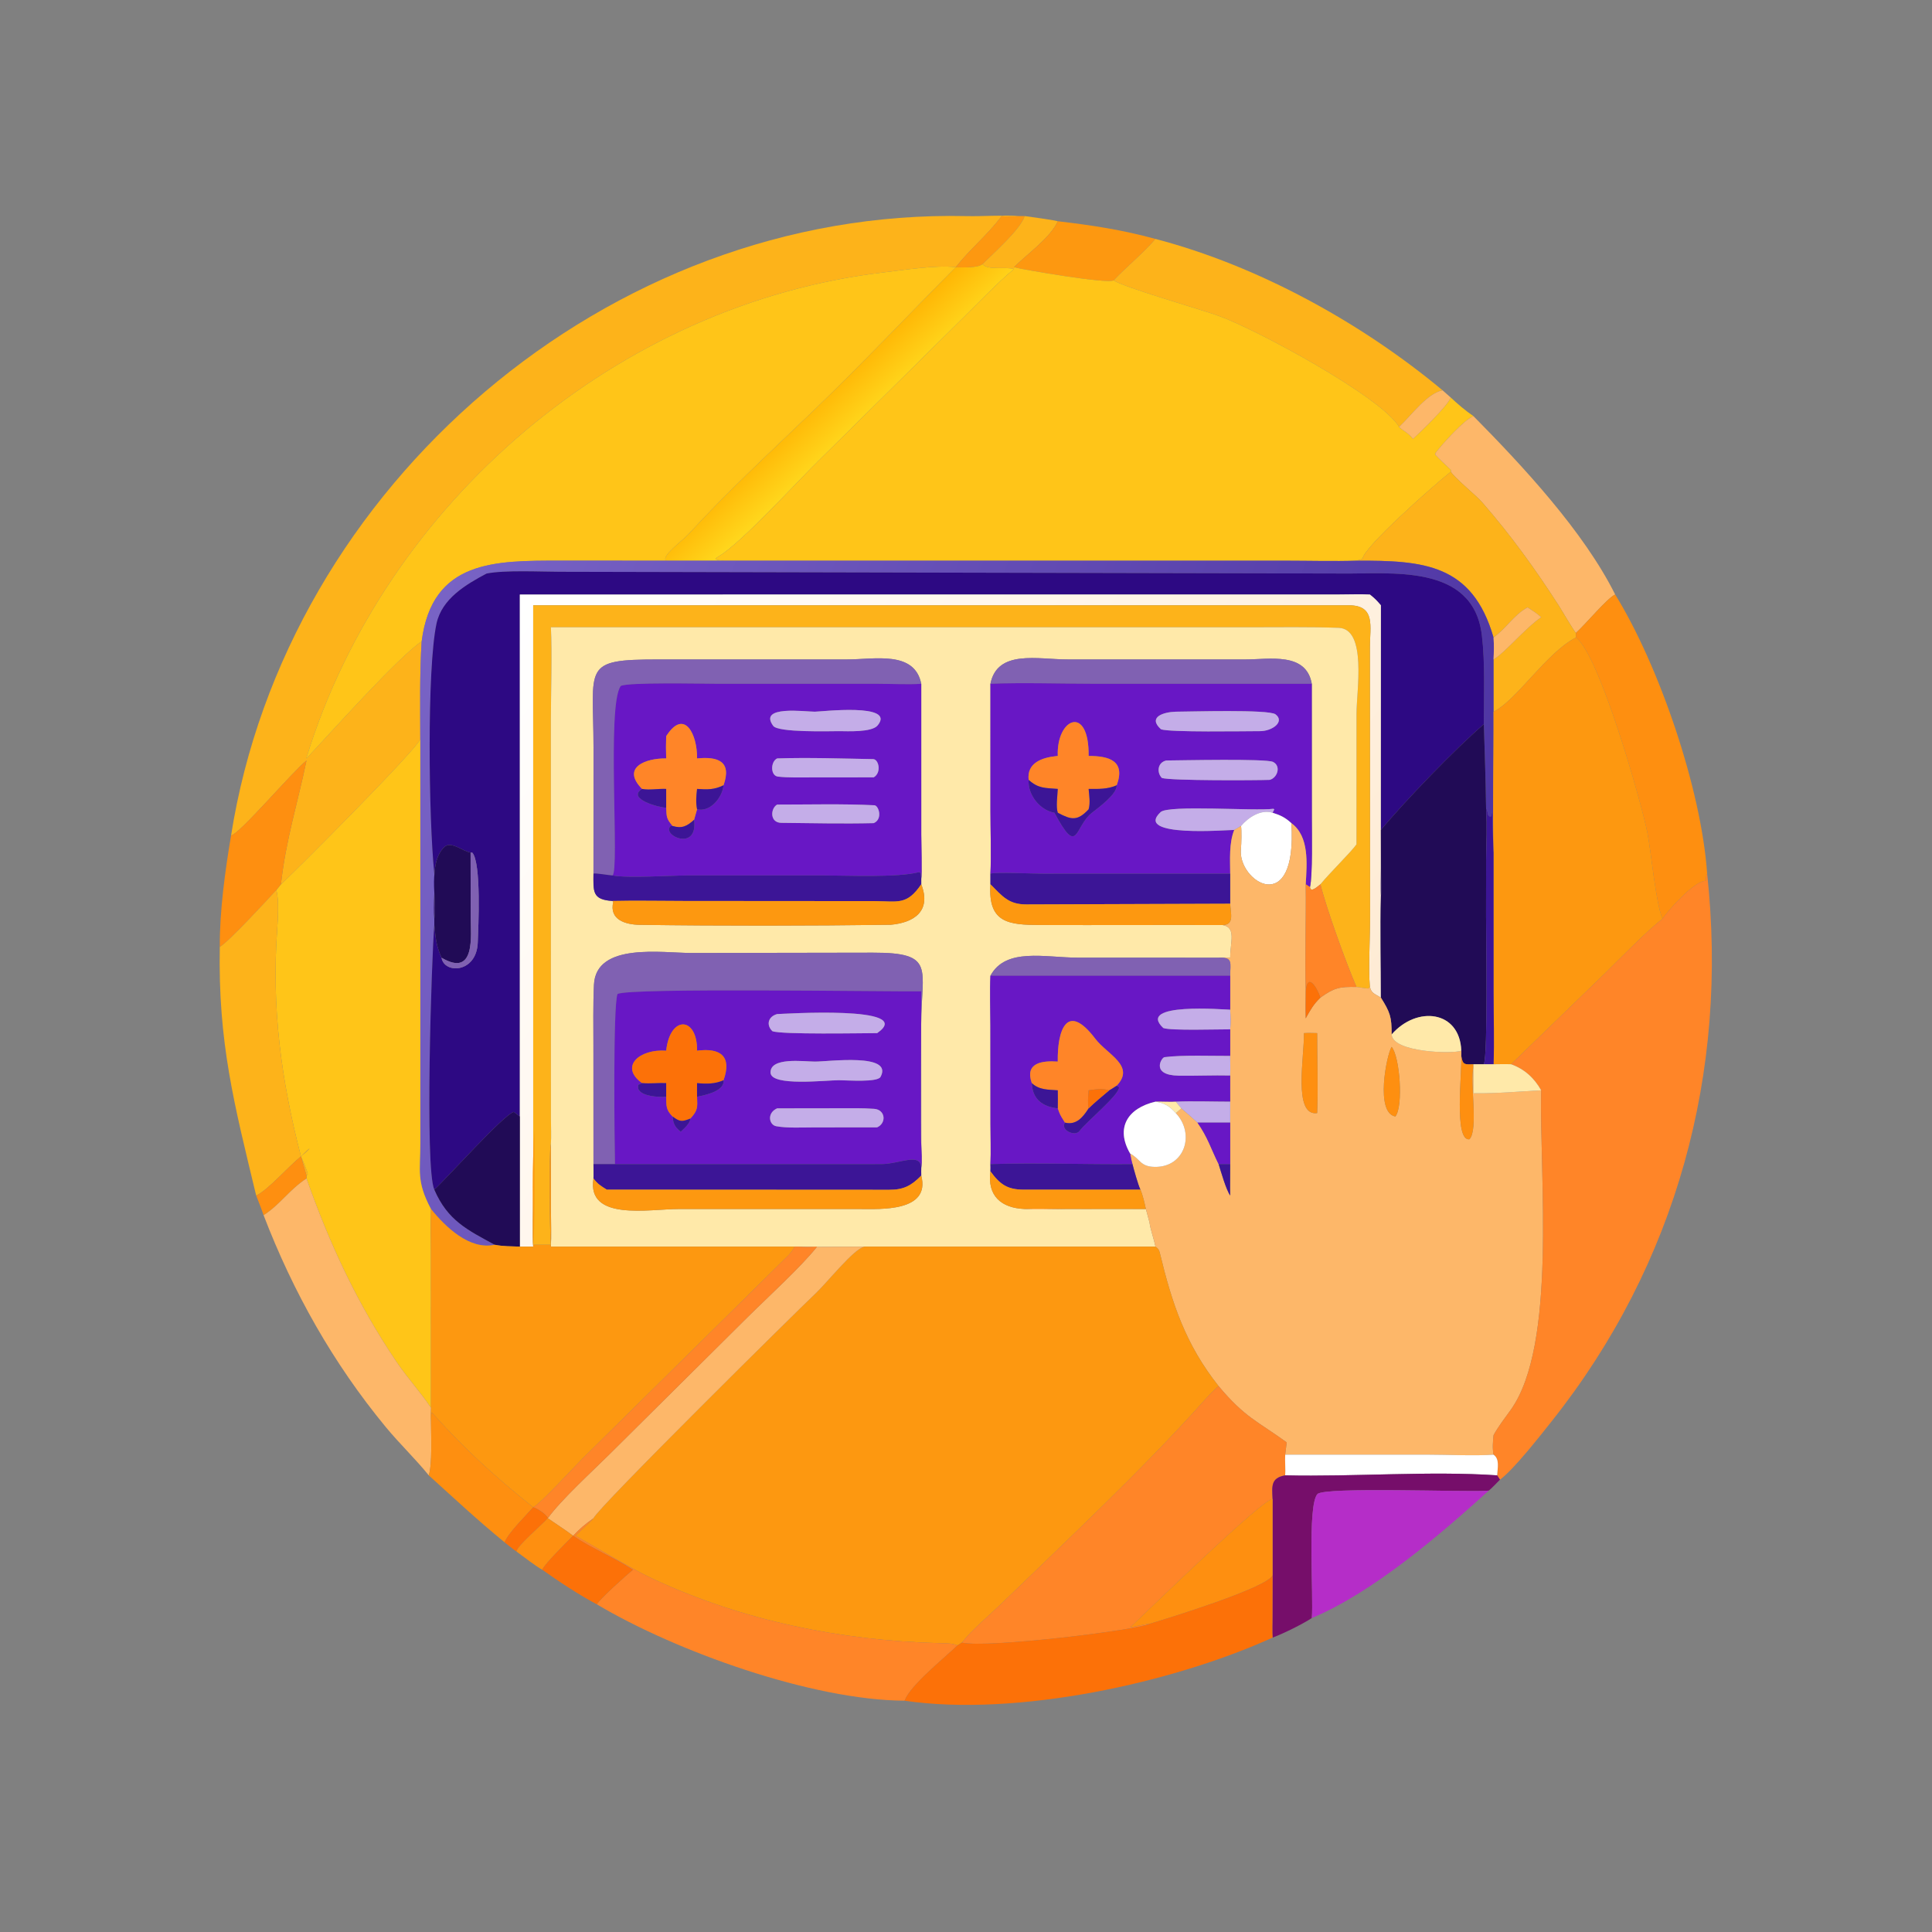 <?xml version="1.0" encoding="utf-8" ?><svg xmlns="http://www.w3.org/2000/svg" xmlns:xlink="http://www.w3.org/1999/xlink" width="1024" height="1024" viewBox="0 0 1024 1024"><rect x="0" y="0" width="1024" height="1024" fill="#808080" stroke="none"/><path fill="#FDB31A" transform="scale(2 2)" d="M270.129 57.261C269.166 57.385 266.373 57.439 265.474 57.261C261.308 62.7 257.152 65.88 253.279 70.811L253.279 70.811C248.191 70.172 239.286 71.583 234.15 72.191C163.723 80.529 102.083 133.164 81.258 200.674C81.248 200.78 81.237 200.885 81.227 200.991C87.385 194.468 105.57 174.088 111.743 169.98C111.198 178.577 111.368 187.237 111.379 195.861C110.91 198.137 77.093 232.107 74.454 234.341C75.779 222.403 78.929 212.707 81.227 201.537C77.42 204.584 63.471 221.058 61.237 221.41C75.846 128.713 161.245 55.154 256.038 57.272C260.629 57.374 265.543 56.952 270.129 57.261Z"/><path fill="#FD9810" transform="scale(2 2)" d="M265.474 57.261C266.373 57.439 269.166 57.385 270.129 57.261L271.576 57.261C270.247 61.008 263.424 66.92 260.398 69.996C259.007 71.046 255.155 70.874 253.279 70.811C257.152 65.88 261.308 62.7 265.474 57.261Z"/><path fill="#FDB31A" transform="scale(2 2)" d="M271.576 57.261C273.407 57.536 278.729 58.213 280.322 58.63C278.471 62.922 271.92 67.556 268.711 70.811L268.711 71.309C266.396 70.593 261.842 71.725 260.398 69.996C263.424 66.92 270.247 61.008 271.576 57.261Z"/><path fill="#FD9810" transform="scale(2 2)" d="M268.711 70.811C271.92 67.556 278.471 62.922 280.322 58.63C289.372 59.692 297.32 60.89 306.203 63.317C303.187 66.901 298.475 70.748 295.162 74.265C293.879 75.391 270.518 71.356 268.711 70.811Z"/><path fill="#FDB31A" transform="scale(2 2)" d="M306.203 63.317C333.363 70.414 360.773 85.513 382.289 103.429C378.134 104.302 374.119 109.979 370.768 113.129C366.119 105.165 332.593 87.072 322.777 83.648C319.539 82.395 296.486 75.747 295.162 74.265C298.475 70.748 303.187 66.901 306.203 63.317Z"/><defs><linearGradient id="gradient_0" gradientUnits="userSpaceOnUse" x1="217.368" y1="104.585" x2="226.155" y2="113.908"><stop offset="0" stop-color="#FFB605"/><stop offset="1" stop-color="#FFD61C"/></linearGradient></defs><path fill="url(#gradient_0)" transform="scale(2 2)" d="M253.279 70.811C255.155 70.874 259.007 71.046 260.398 69.996C261.842 71.725 266.396 70.593 268.711 71.309C264.663 74.584 257.892 81.68 253.976 85.476L216.957 122.067C211.178 127.709 196.505 143.896 190.443 147.454C188.665 148.463 190.511 148.398 191.743 148.586L176.545 148.586C174.995 147.536 180.926 143.239 182.42 141.605C192.98 130.06 204.448 119.543 215.701 108.715C228.17 96.717 240.993 83.181 253.279 70.811L253.279 70.811Z"/><path fill="#FFC518" transform="scale(2 2)" d="M81.227 200.991C81.237 200.885 81.248 200.78 81.258 200.674C102.083 133.164 163.723 80.529 234.15 72.191C239.286 71.583 248.191 70.172 253.279 70.811C240.993 83.181 228.17 96.717 215.701 108.715C204.448 119.543 192.98 130.06 182.42 141.605C180.926 143.239 174.995 147.536 176.545 148.586L148.531 148.577C131.176 148.573 114.525 148.38 111.743 169.98C105.57 174.088 87.385 194.468 81.227 200.991Z"/><path fill="#FFC518" transform="scale(2 2)" d="M268.711 71.309L268.711 70.811C270.518 71.356 293.879 75.391 295.162 74.265C296.486 75.747 319.539 82.395 322.777 83.648C332.593 87.072 366.119 105.165 370.768 113.129C371.487 113.996 373.159 114.586 374.46 116.32C376.786 114.146 383.276 107.96 384.481 105.367C386.446 107.192 388.256 108.753 390.479 110.276C388.098 111.122 382.054 117.825 380.417 120.062L380.366 120.507C381.678 121.915 383.133 123.222 384.527 124.553L384.481 125.015C379.574 128.925 361.252 145.173 361.091 148.098L359.48 148.586C353.673 148.774 346.663 148.59 340.776 148.589L191.743 148.586C190.511 148.398 188.665 148.463 190.443 147.454C196.505 143.896 211.178 127.709 216.957 122.067L253.976 85.476C257.892 81.68 264.663 74.584 268.711 71.309Z"/><path fill="#FDB769" transform="scale(2 2)" d="M370.768 113.129C374.119 109.979 378.134 104.302 382.289 103.429L384.481 105.367C383.276 107.96 376.786 114.146 374.46 116.32C373.159 114.586 371.487 113.996 370.768 113.129Z"/><path fill="#FDB769" transform="scale(2 2)" d="M384.481 125.015L384.527 124.553C383.133 123.222 381.678 121.915 380.366 120.507L380.417 120.062C382.054 117.825 388.098 111.122 390.479 110.276C403.51 123.459 419.728 140.883 428.039 157.557C425.987 158.428 420.267 165.357 417.627 167.733C416.962 167.024 413.91 161.763 413.157 160.592C406.913 150.877 400.432 141.884 392.834 133.167C391.128 131.21 385.651 126.814 384.481 125.015Z"/><path fill="#FDB31A" transform="scale(2 2)" d="M359.48 148.586L361.091 148.098C361.252 145.173 379.574 128.925 384.481 125.015C385.651 126.814 391.128 131.21 392.834 133.167C400.432 141.884 406.913 150.877 413.157 160.592C413.91 161.763 416.962 167.024 417.627 167.733L417.627 168.948C409.738 173.052 401.92 185.607 395.804 188.606L395.804 174.763C398.866 172.957 404.157 166.497 408.426 163.574C407.302 162.513 406.096 161.803 404.803 160.958C400.958 163.168 399.405 166.327 395.804 168.948C390.168 149.394 377.193 148.523 359.48 148.586Z"/><defs><linearGradient id="gradient_1" gradientUnits="userSpaceOnUse" x1="367.62" y1="285.329" x2="106.356" y2="181.774"><stop offset="0" stop-color="#4E35A3"/><stop offset="1" stop-color="#7863C5"/></linearGradient></defs><path fill="url(#gradient_1)" transform="scale(2 2)" d="M111.743 169.98C114.525 148.38 131.176 148.573 148.531 148.577L176.545 148.586L191.743 148.586L340.776 148.589C346.663 148.59 353.673 148.774 359.48 148.586C377.193 148.523 390.168 149.394 395.804 168.948C395.951 171.125 395.901 172.567 395.804 174.763L395.804 188.606C395.869 200.703 395.497 213.971 395.804 225.939C395.71 225.793 395.585 216.535 395.371 215.017L395.186 216.342L394.744 216.37L394.381 215.985C394.199 215.06 394.169 214.929 393.824 214.058C393.712 206.877 393.481 199.131 393.235 191.93C393.247 184.438 393.592 175.615 392.711 168.331C390.396 149.165 368.398 152.184 355.301 151.985L148.427 151.528C143.211 151.521 133.742 151.033 128.943 152C123.531 154.871 117.095 158.647 115.681 165.263C113.104 177.325 113.612 217.042 115.068 231.205C115.458 234.998 114.694 239.73 115.098 243.52L115.098 245.148C114.398 253.342 112.513 309.469 115.098 315.266C118.672 323.517 123.918 325.95 131.1 329.878C124.409 331.35 118.019 325.101 114.214 320.399C110.297 313.031 111.397 310.267 111.394 302.96L111.379 195.861C111.368 187.237 111.198 178.577 111.743 169.98Z"/><path fill="#2D0983" transform="scale(2 2)" d="M115.098 243.52C114.694 239.73 115.458 234.998 115.068 231.205C113.612 217.042 113.104 177.325 115.681 165.263C117.095 158.647 123.531 154.871 128.943 152C133.742 151.033 143.211 151.521 148.427 151.528L355.301 151.985C368.398 152.184 390.396 149.165 392.711 168.331C393.592 175.615 393.247 184.438 393.235 191.93C385.933 198.154 372.075 212.523 365.953 219.944L365.99 231.294C366.001 232.638 366.147 236.363 365.953 237.55C365.803 236.343 365.92 231.647 365.925 230.183L365.953 160.412C364.794 159.057 364.433 158.684 363.041 157.557C360.751 157.42 357.347 157.537 354.979 157.54L137.762 157.557L137.762 191.93L137.762 295.879C137.191 295.469 136.729 295.119 136.18 294.68C133.658 295.176 118.242 312.451 115.098 315.266C112.513 309.469 114.398 253.342 115.098 245.148C115.49 248.769 115.54 250.412 117.01 253.798C117.692 258.16 126.322 257.917 126.613 249.774C126.753 245.862 127.601 228.736 125.168 225.964L124.71 225.939C122.602 225.602 119.527 222.789 117.769 224.455C113.369 228.629 115.804 238.284 115.098 243.52Z"/><defs><linearGradient id="gradient_2" gradientUnits="userSpaceOnUse" x1="336.602" y1="304.138" x2="134.883" y2="162.806"><stop offset="0" stop-color="#FEEBD4"/><stop offset="1" stop-color="white"/></linearGradient></defs><path fill="url(#gradient_2)" transform="scale(2 2)" d="M137.762 191.93L137.762 157.557L354.979 157.54C357.347 157.537 360.751 157.42 363.041 157.557C364.433 158.684 364.794 159.057 365.953 160.412L365.925 230.183C365.92 231.647 365.803 236.343 365.953 237.55C365.739 246.279 365.972 255.591 365.953 264.377L365.351 264.027C364.004 263.23 363.425 263.048 363.041 261.559L363.004 261.18C362.61 256.804 363.128 247.488 363.081 242.523L363.043 171.434C363.042 166.106 364.615 160.46 357.576 160.413L141.302 160.412L141.307 315.851C141.303 318.641 141.031 328.474 141.302 330.373L137.762 330.373L137.762 295.879L137.762 191.93Z"/><path fill="#FE8F10" transform="scale(2 2)" d="M417.627 167.733C420.267 165.357 425.987 158.428 428.039 157.557C439.554 176.147 450.868 208.926 452.408 231.514C452.104 232.28 452.015 232.406 452.132 233.26L452.03 233.425C448.993 233.509 442.306 240.974 440.583 243.52C438.762 239.249 437.591 225.818 436.569 220.634C435.023 212.79 423.814 173.299 417.627 168.948L417.627 167.733Z"/><path fill="#FDB31A" transform="scale(2 2)" d="M349.93 234.341C352.368 231.354 357.876 225.987 359.48 223.774L359.489 189.166C359.492 183.033 362.299 166.641 354.753 166.376C346.984 166.104 339.109 166.232 331.3 166.232L145.989 166.231C146.36 172.987 145.989 183.749 145.986 190.854L146.003 296.396C146.008 298.306 146.123 301.416 145.989 303.187C145.436 304.961 145.675 326.778 145.989 329.878L141.302 329.878C141.286 320.091 140.978 309.023 141.625 299.366C141.579 304.4 141.792 328.294 141.302 330.373C141.031 328.474 141.303 318.641 141.307 315.851L141.302 160.412L357.576 160.413C364.615 160.46 363.042 166.106 363.043 171.434L363.081 242.523C363.128 247.488 362.61 256.804 363.004 261.18L363.041 261.559L362.644 261.969C361.288 261.911 360.502 261.63 359.48 261.559C356.766 255.294 351.487 240.719 349.93 234.341Z"/><path fill="#FDB769" transform="scale(2 2)" d="M395.804 168.948C399.405 166.327 400.958 163.168 404.803 160.958C406.096 161.803 407.302 162.513 408.426 163.574C404.157 166.497 398.866 172.957 395.804 174.763C395.901 172.567 395.951 171.125 395.804 168.948Z"/><path fill="#FFE9A9" transform="scale(2 2)" d="M347.638 181.209C346.139 172.723 336.43 174.764 330.026 174.76L282.855 174.756C275.034 174.757 264.308 172.053 262.474 181.209L262.477 214.89C262.478 219.75 262.711 226.805 262.474 231.514L262.474 234.341C261.806 244.606 267.27 245.106 275.67 245.135C291.777 245.192 307.888 245.099 323.994 245.148C327.716 245.756 326.015 249.626 326.018 253.798C325.151 253.776 323.762 253.698 322.945 253.798L285.491 253.784C277.064 253.783 266.534 251.014 262.474 258.573C262.287 262.615 262.459 267.719 262.465 271.841L262.484 297.82C262.486 300.997 262.619 305.423 262.474 308.495C262.479 309.014 262.519 309.93 262.474 310.412C261.608 316.91 265.32 320.155 271.576 320.399C274.126 320.671 279.915 320.429 282.734 320.414L303.67 320.399L304.631 323.939C304.893 325.959 305.778 328.178 306.203 330.373L229.085 330.373L215.943 330.442C214.632 330.45 212.852 330.316 211.669 330.373L210.637 330.373L145.989 330.373C146.141 327.737 146.013 323.69 146.01 320.943L145.989 303.187C146.123 301.416 146.008 298.306 146.003 296.396L145.986 190.854C145.989 183.749 146.36 172.987 145.989 166.231L331.3 166.232C339.109 166.232 346.984 166.104 354.753 166.376C362.299 166.641 359.492 183.033 359.489 189.166L359.48 223.774C357.876 225.987 352.368 231.354 349.93 234.341C349.26 234.83 347.314 236.746 347.16 235.083C347.885 232.103 347.654 220.483 347.653 216.722L347.638 181.209ZM244.142 181.209C242.343 172.322 231.748 174.761 224.448 174.759L174.574 174.758C154.042 174.767 157.269 176.425 157.286 198.117L157.275 231.514C157.25 236.21 156.868 238.434 162.31 238.765L162.521 239.002C161.365 243.808 165.857 245.037 169.553 245.088C191.686 245.392 213.912 245.36 236.045 245.074C242.097 244.535 246.927 241.545 244.142 234.341L244.142 232.928C244.391 232.083 244.149 222.678 244.147 221.203L244.142 181.209ZM244.142 303.187L244.123 271.384C244.173 256.674 248.073 252.436 231.317 252.468L183.286 252.55C175.587 252.568 157.924 249.639 157.401 260.971C157.154 266.318 157.261 272.008 157.261 277.372L157.275 308.495C157.279 309.001 157.329 311.986 157.275 312.315C155.444 323.698 172.036 320.402 179.826 320.405L227.908 320.406C233.216 320.405 246.668 321.22 244.142 311.538C244.119 310.849 244.131 310.202 244.142 309.515C244.406 308.013 244.197 304.838 244.142 303.187Z"/><path fill="#FD9810" transform="scale(2 2)" d="M395.804 188.606C401.92 185.607 409.738 173.052 417.627 168.948C423.814 173.299 435.023 212.79 436.569 220.634C437.591 225.818 438.762 239.249 440.583 243.52C436.812 246.319 428.845 254.507 425.172 258.11L400.45 282.038C399.006 281.971 397.27 282.026 395.804 282.038C396.035 276.408 395.814 268.908 395.812 263.164L395.804 225.939C395.497 213.971 395.869 200.703 395.804 188.606Z"/><path fill="#8061B2" transform="scale(2 2)" d="M244.142 181.209L243.822 181.232C240.637 181.44 236.116 181.216 232.75 181.212L189.451 181.202C185.996 181.202 166.359 180.768 164.514 181.793C160.694 186.857 164.274 231.026 162.31 231.999C161.207 231.94 157.851 231.322 157.275 231.514L157.286 198.117C157.269 176.425 154.042 174.767 174.574 174.758L224.448 174.759C231.748 174.761 242.343 172.322 244.142 181.209Z"/><path fill="#8061B2" transform="scale(2 2)" d="M262.474 181.209C264.308 172.053 275.034 174.757 282.855 174.756L330.026 174.76C336.43 174.764 346.139 172.723 347.638 181.209L290.555 181.212C281.741 181.212 271.048 180.862 262.474 181.209Z"/><path fill="#6817C5" transform="scale(2 2)" d="M262.474 181.209C271.048 180.862 281.741 181.212 290.555 181.212L347.638 181.209L347.653 216.722C347.654 220.483 347.885 232.103 347.16 235.083L346.03 234.341C346.342 228.901 347.033 221.644 342.229 218.139C340.559 216.619 339.367 216.054 337.248 215.379L337.694 214.518L337.486 214.334C332.618 214.991 309.68 213.246 307.577 215.21C300.244 222.059 325.591 219.901 327.085 219.944C325.69 223.348 325.992 227.822 326.018 231.514L276.332 231.527C273.919 231.531 264.148 231.094 262.474 231.514C262.711 226.805 262.478 219.75 262.477 214.89L262.474 181.209ZM272.601 206.673C272.311 210.712 275.738 214.79 279.434 215.379C285.822 227.313 284.607 219.144 289.394 215.379C291.207 213.943 296.046 210.446 295.937 208.105C298.355 201.58 293.857 200.334 288.496 200.34C288.66 186.636 279.928 190.226 280.322 200.34L279.845 200.388C276.127 200.777 272.1 202.168 272.601 206.673ZM311.598 188.606C308.345 188.693 304.078 190.027 307.67 193.266C309.913 194.111 329.825 193.765 333.858 193.761C337.23 193.786 340.583 191.203 338.004 189.292C336.195 187.952 315.33 188.598 311.598 188.606ZM309.071 201.537C306.661 202.088 306.558 204.828 307.914 206.17C310.234 206.918 332.917 206.809 336.495 206.673C338.579 206.103 339.54 202.961 337.354 201.908C335.491 201.01 312.902 201.514 309.071 201.537Z"/><path fill="#6817C5" transform="scale(2 2)" d="M162.31 231.999C164.274 231.026 160.694 186.857 164.514 181.793C166.359 180.768 185.996 181.202 189.451 181.202L232.75 181.212C236.116 181.216 240.637 181.44 243.822 181.232L244.142 181.209L244.147 221.203C244.149 222.678 244.391 232.083 244.142 232.928C244.098 232.299 244.062 231.976 243.95 231.356L243.58 231.115C238.021 232.631 224.35 231.997 218.223 231.998L182.358 231.999C177.732 232.001 166.377 232.788 162.31 231.999ZM191.743 208.105C193.984 201.756 190.287 200.441 184.728 200.991C184.811 194.589 181.404 187.806 176.737 194.806L176.545 195.091C176.472 197.186 176.475 198.896 176.545 200.991C171.079 200.908 164.57 203.403 170.149 209.071C165.975 211.689 174.67 214.017 176.545 214.058C176.667 216.597 176.602 216.925 178.232 218.888L177.705 218.93C175.22 221.329 185.013 225.873 183.948 217.242L184.728 214.475C188.212 215.312 191.469 211.31 191.743 208.105ZM215.936 188.606C213.297 188.605 200.853 186.864 204.915 192.37C206.236 194.162 219.792 193.773 222.375 193.761C224.607 193.768 231.022 194.123 232.578 192.247C237.594 186.201 217.441 188.621 215.936 188.606ZM205.948 200.991C204.158 201.865 204.147 205.592 206.186 205.813C209.025 206.121 212.05 206.022 214.919 206.021L231.54 206.004C233.681 204.763 232.879 201.202 231.395 201.175C223.156 201.026 214.17 200.72 205.948 200.991ZM205.948 213.221C204.151 214.245 203.965 218.029 207.045 218.06C215.133 218.142 223.458 218.333 231.54 218.139C234.009 217.093 232.872 213.458 231.715 213.401C223.294 212.985 214.379 213.226 205.948 213.221Z"/><path fill="#C4ADE8" transform="scale(2 2)" d="M222.375 193.761C219.792 193.773 206.236 194.162 204.915 192.37C200.853 186.864 213.297 188.605 215.936 188.606C217.441 188.621 237.594 186.201 232.578 192.247C231.022 194.123 224.607 193.768 222.375 193.761Z"/><path fill="#C4ADE8" transform="scale(2 2)" d="M333.858 193.761C329.825 193.765 309.913 194.111 307.67 193.266C304.078 190.027 308.345 188.693 311.598 188.606C315.33 188.598 336.195 187.952 338.004 189.292C340.583 191.203 337.23 193.786 333.858 193.761Z"/><path fill="#FF8528" transform="scale(2 2)" d="M272.601 206.673C272.1 202.168 276.127 200.777 279.845 200.388L280.322 200.34C279.928 190.226 288.66 186.636 288.496 200.34C293.857 200.334 298.355 201.58 295.937 208.105C293.596 209.162 291.05 209.1 288.496 209.071C288.652 210.82 288.98 212.807 288.496 214.475C285.513 217.674 283.856 217.268 280.322 215.379C279.8 213.811 280.233 210.925 280.322 209.071C276.922 208.792 275.199 208.998 272.601 206.673Z"/><path fill="#FF8528" transform="scale(2 2)" d="M191.743 208.105C189.245 209.315 187.46 209.266 184.728 209.071C184.524 211.028 184.352 212.497 184.728 214.475L183.948 217.242C182.085 218.926 180.759 219.652 178.232 218.888C176.602 216.925 176.667 216.597 176.545 214.058L176.545 209.071C174.381 208.975 172.041 209.458 170.149 209.071C164.57 203.403 171.079 200.908 176.545 200.991C176.475 198.896 176.472 197.186 176.545 195.091L176.737 194.806C181.404 187.806 184.811 194.589 184.728 200.991C190.287 200.441 193.984 201.756 191.743 208.105Z"/><path fill="#210B56" transform="scale(2 2)" d="M365.953 219.944C372.075 212.523 385.933 198.154 393.235 191.93C393.481 199.131 393.712 206.877 393.824 214.058C394.135 219.807 393.894 222.372 393.837 227.872L393.821 242.65C393.824 247.77 394.346 279.284 393.235 282.038L390.479 282.038C388.114 282.114 387.625 282.225 387.257 279.829C387.294 279.668 387.261 278.678 387.257 278.446C386.868 267.785 375.495 266.449 368.794 274.144C368.831 269.438 368.355 268.236 365.953 264.377C365.972 255.591 365.739 246.279 365.953 237.55C366.147 236.363 366.001 232.638 365.99 231.294L365.953 219.944Z"/><path fill="#FFC518" transform="scale(2 2)" d="M74.454 234.341C77.093 232.107 110.91 198.137 111.379 195.861L111.394 302.96C111.397 310.267 110.297 313.031 114.214 320.399C114.066 324.588 114.223 328.99 114.207 333.206L114.214 373.09C111.662 369.201 108.002 365.224 105.09 360.914C94.722 345.566 87.347 329.649 81.227 312.315L81.227 311.538L81.569 311.18C81.48 310.381 80.141 307.339 79.762 306.451C82.828 303.98 82.72 303.462 79.762 306.451C74.52 286.344 71.942 267.075 73.466 246.243C73.651 243.709 73.958 238.085 73.221 235.883L74.454 234.341Z"/><path fill="#C4ADE8" transform="scale(2 2)" d="M231.54 206.004L214.919 206.021C212.05 206.022 209.025 206.121 206.186 205.813C204.147 205.592 204.158 201.865 205.948 200.991C214.17 200.72 223.156 201.026 231.395 201.175C232.879 201.202 233.681 204.763 231.54 206.004Z"/><path fill="#C4ADE8" transform="scale(2 2)" d="M336.495 206.673C332.917 206.809 310.234 206.918 307.914 206.17C306.558 204.828 306.661 202.088 309.071 201.537C312.902 201.514 335.491 201.01 337.354 201.908C339.54 202.961 338.579 206.103 336.495 206.673Z"/><path fill="#FE8F10" transform="scale(2 2)" d="M61.237 221.41C63.471 221.058 77.42 204.584 81.227 201.537C78.929 212.707 75.779 222.403 74.454 234.341L73.221 235.883C70.435 238.922 60.701 249.491 58.248 250.957C58.181 241.55 59.672 230.636 61.237 221.41Z"/><path fill="#3C1596" transform="scale(2 2)" d="M279.434 215.379C275.738 214.79 272.311 210.712 272.601 206.673C275.199 208.998 276.922 208.792 280.322 209.071C280.233 210.925 279.8 213.811 280.322 215.379C283.856 217.268 285.513 217.674 288.496 214.475C288.98 212.807 288.652 210.82 288.496 209.071C291.05 209.1 293.596 209.162 295.937 208.105C296.046 210.446 291.207 213.943 289.394 215.379C284.607 219.144 285.822 227.313 279.434 215.379Z"/><path fill="#3C1596" transform="scale(2 2)" d="M184.728 209.071C187.46 209.266 189.245 209.315 191.743 208.105C191.469 211.31 188.212 215.312 184.728 214.475C184.352 212.497 184.524 211.028 184.728 209.071Z"/><path fill="#3C1596" transform="scale(2 2)" d="M170.149 209.071C172.041 209.458 174.381 208.975 176.545 209.071L176.545 214.058C174.67 214.017 165.975 211.689 170.149 209.071Z"/><path fill="#C4ADE8" transform="scale(2 2)" d="M231.54 218.139C223.458 218.333 215.133 218.142 207.045 218.06C203.965 218.029 204.151 214.245 205.948 213.221C214.379 213.226 223.294 212.985 231.715 213.401C232.872 213.458 234.009 217.093 231.54 218.139Z"/><path fill="#C4ADE8" transform="scale(2 2)" d="M337.248 215.379C334.151 214.421 330.827 216.604 328.887 218.888C328.495 219.125 327.445 219.79 327.085 219.944C325.591 219.901 300.244 222.059 307.577 215.21C309.68 213.246 332.618 214.991 337.486 214.334L337.694 214.518L337.248 215.379Z"/><path fill="#3C1596" transform="scale(2 2)" d="M393.824 214.058C394.169 214.929 394.199 215.06 394.381 215.985L394.744 216.37L395.186 216.342L395.371 215.017C395.585 216.535 395.71 225.793 395.804 225.939L395.812 263.164C395.814 268.908 396.035 276.408 395.804 282.038L393.235 282.038C394.346 279.284 393.824 247.77 393.821 242.65L393.837 227.872C393.894 222.372 394.135 219.807 393.824 214.058Z"/><path fill="white" transform="scale(2 2)" d="M328.887 218.888C330.827 216.604 334.151 214.421 337.248 215.379C339.367 216.054 340.559 216.619 342.229 218.139C343.834 243.7 327.894 233.577 328.858 224.976C328.996 223.74 329.066 219.961 328.887 218.888Z"/><path fill="#3C1596" transform="scale(2 2)" d="M178.232 218.888C180.759 219.652 182.085 218.926 183.948 217.242C185.013 225.873 175.22 221.329 177.705 218.93L178.232 218.888Z"/><path fill="#FDB769" transform="scale(2 2)" d="M342.229 218.139C347.033 221.644 346.342 228.901 346.03 234.341C346.15 243.69 345.796 253.437 346.03 262.699C346.018 265.063 345.97 267.516 346.03 269.873C347.294 267.593 348.042 266.216 349.93 264.377C353.628 261.718 355.064 261.475 359.48 261.559C360.502 261.63 361.288 261.911 362.644 261.969L363.041 261.559C363.425 263.048 364.004 263.23 365.351 264.027L365.953 264.377C368.355 268.236 368.831 269.438 368.794 274.144C369.094 278.95 385.042 279.327 387.257 278.446C387.261 278.678 387.294 279.668 387.257 279.829C387.497 284.068 385.246 302.438 389.402 301.919C391.86 299.481 389.477 286.763 390.479 282.724C390.516 285.062 390.494 287.393 390.479 289.731C397.064 289.791 402.105 289.279 408.426 288.94C407.936 311.686 412.675 356.474 400.322 373.682C398.901 375.661 396.937 378.203 395.804 380.339C395.637 382.301 395.467 383.551 395.804 385.509C391.112 385.853 383.248 385.503 378.216 385.5L340.586 385.509L340.992 382.24C333.134 376.545 329.965 375.703 322.945 367.332C314.138 356.202 310.602 345.45 307.354 331.976C307.163 331.184 306.845 330.783 306.203 330.373C305.778 328.178 304.893 325.959 304.631 323.939L303.67 320.399L282.734 320.414C279.915 320.429 274.126 320.671 271.576 320.399C273.49 320.199 279.481 320.374 281.79 320.378L303.67 320.399C303.299 318.745 302.891 316.808 302.223 315.266C301.629 314.055 300.453 309.838 300.118 308.495C299.858 307.701 299.671 306.553 299.505 305.711C302.201 307.105 302.097 309.191 306.052 309.241C314.055 309.343 316.738 300.417 311.598 294.986L313.065 293.724C314.568 294.996 315.906 296.161 317.343 297.506C320.12 301.489 320.873 304.321 322.945 308.495C323.558 310.461 324.942 315.346 326.018 316.822C325.935 314.305 326.042 311.112 326.018 308.495L326.018 297.506L326.018 291.955C325.99 289.658 326.016 287.319 326.018 285.018C326.089 283.377 326.032 281.492 326.018 279.829L326.018 272.78C326.216 271.028 326.112 269.334 326.018 267.582L326.018 258.573C326.002 255.26 326.87 253.583 322.945 253.798C323.762 253.698 325.151 253.776 326.018 253.798C326.015 249.626 327.716 245.756 323.994 245.148C327.226 245.105 326.107 242.002 326.018 239.495L326.018 231.514C325.992 227.822 325.69 223.348 327.085 219.944C327.445 219.79 328.495 219.125 328.887 218.888C329.066 219.961 328.996 223.74 328.858 224.976C327.894 233.577 343.834 243.7 342.229 218.139ZM345.556 273.788C345.702 279.84 342.594 295.86 349.061 294.986C349.332 288.552 349.054 280.389 349.061 273.788C347.974 273.773 346.619 273.716 345.556 273.788ZM368.794 277.433C367.456 279.525 364.395 294.947 369.792 295.879C371.958 293.177 370.954 279.846 368.794 277.433Z"/><path fill="#210B56" transform="scale(2 2)" d="M115.098 243.52C115.804 238.284 113.369 228.629 117.769 224.455C119.527 222.789 122.602 225.602 124.71 225.939L124.739 242.967C124.756 247.836 126.123 259.206 117.01 253.798C115.54 250.412 115.49 248.769 115.098 245.148L115.098 243.52Z"/><path fill="#8061B2" transform="scale(2 2)" d="M124.71 225.939L125.168 225.964C127.601 228.736 126.753 245.862 126.613 249.774C126.322 257.917 117.692 258.16 117.01 253.798C126.123 259.206 124.756 247.836 124.739 242.967L124.71 225.939Z"/><path fill="#3C1596" transform="scale(2 2)" d="M157.275 231.514C157.851 231.322 161.207 231.94 162.31 231.999C166.377 232.788 177.732 232.001 182.358 231.999L218.223 231.998C224.35 231.997 238.021 232.631 243.58 231.115L243.95 231.356C244.062 231.976 244.098 232.299 244.142 232.928L244.142 234.341C240.329 239.939 238.017 238.846 231.798 238.802L181.323 238.765C175.172 238.764 168.418 238.619 162.31 238.765C156.868 238.434 157.25 236.21 157.275 231.514Z"/><path fill="#3C1596" transform="scale(2 2)" d="M262.474 231.514C264.148 231.094 273.919 231.531 276.332 231.527L326.018 231.514L326.018 239.495L271.963 239.68C267.232 239.689 265.603 237.46 262.474 234.341L262.474 231.514Z"/><path fill="#FF8528" transform="scale(2 2)" d="M440.583 243.52C442.306 240.974 448.993 233.509 452.03 233.425L452.132 233.26C452.015 232.406 452.104 232.28 452.408 231.514C458.117 284.073 444.326 335.005 411.189 376.679C408.159 380.489 401.164 389.446 397.514 392.121L396.768 390.983C396.86 389.022 397.479 386.643 395.804 385.509C395.467 383.551 395.637 382.301 395.804 380.339C396.937 378.203 398.901 375.661 400.322 373.682C412.675 356.474 407.936 311.686 408.426 288.94C406.598 285.683 403.981 283.285 400.45 282.038L425.172 258.11C428.845 254.507 436.812 246.319 440.583 243.52Z"/><path fill="#FD9810" transform="scale(2 2)" d="M262.474 234.341C265.603 237.46 267.232 239.689 271.963 239.68L326.018 239.495C326.107 242.002 327.226 245.105 323.994 245.148C307.888 245.099 291.777 245.192 275.67 245.135C267.27 245.106 261.806 244.606 262.474 234.341Z"/><path fill="#FD9810" transform="scale(2 2)" d="M162.31 238.765C168.418 238.619 175.172 238.764 181.323 238.765L231.798 238.802C238.017 238.846 240.329 239.939 244.142 234.341C246.927 241.545 242.097 244.535 236.045 245.074C213.912 245.36 191.686 245.392 169.553 245.088C165.857 245.037 161.365 243.808 162.521 239.002L162.31 238.765Z"/><path fill="#FF8528" transform="scale(2 2)" d="M346.03 234.341L347.16 235.083C347.314 236.746 349.26 234.83 349.93 234.341C351.487 240.719 356.766 255.294 359.48 261.559C355.064 261.475 353.628 261.718 349.93 264.377C349.052 261.722 346.487 257.503 346.03 262.699C345.796 253.437 346.15 243.69 346.03 234.341Z"/><path fill="#FDB31A" transform="scale(2 2)" d="M58.248 250.957C60.701 249.491 70.435 238.922 73.221 235.883C73.958 238.085 73.651 243.709 73.466 246.243C71.942 267.075 74.52 286.344 79.762 306.451C82.72 303.462 82.828 303.98 79.762 306.451C80.141 307.339 81.48 310.381 81.569 311.18L81.227 311.538L79.762 306.451C76.687 308.865 70.857 315.558 67.886 316.822C62.102 292.754 57.758 276.345 58.248 250.957Z"/><path fill="#8061B2" transform="scale(2 2)" d="M244.142 303.187C243.872 302.655 244.143 266.183 244.142 262.699C235.287 262.838 166.545 261.701 163.646 263.428C162.425 266.698 162.85 302.539 162.978 308.495L157.275 308.495L157.261 277.372C157.261 272.008 157.154 266.318 157.401 260.971C157.924 249.639 175.587 252.568 183.286 252.55L231.317 252.468C248.073 252.436 244.173 256.674 244.123 271.384L244.142 303.187Z"/><path fill="#8061B2" transform="scale(2 2)" d="M262.474 258.573C266.534 251.014 277.064 253.783 285.491 253.784L322.945 253.798C326.87 253.583 326.002 255.26 326.018 258.573L262.474 258.573Z"/><path fill="#6817C5" transform="scale(2 2)" d="M262.474 258.573L326.018 258.573L326.018 267.582C324.639 267.58 300.92 265.534 308.282 272.43C310.136 273.174 322.977 272.763 326.018 272.78L326.018 279.829C321.613 279.86 313.242 279.535 308.576 280.164C307.823 280.265 304.852 284.949 312.365 285.062C316.894 285.13 321.491 284.917 326.018 285.018C326.016 287.319 325.99 289.658 326.018 291.955C321.788 291.956 315.684 291.757 311.598 291.955C310.632 292.062 307.582 291.909 306.203 291.955C298.868 293.671 295.531 298.856 299.505 305.711C299.671 306.553 299.858 307.701 300.118 308.495C287.919 308.602 274.513 308.118 262.474 308.495C262.619 305.423 262.486 300.997 262.484 297.82L262.465 271.841C262.459 267.719 262.287 262.615 262.474 258.573ZM280.322 281.333C276.226 281.052 271.518 281.607 273.442 287.034C273.599 291.28 276.268 293.295 280.322 293.724C280.894 295.342 280.96 295.485 281.894 296.968L282.228 297.506C280.89 299.491 284.97 301.329 286.119 299.689C287.646 297.507 296.604 290.201 296.569 288.131L295.937 287.715C300.958 282.452 293.433 279.46 290.266 275.283C282.636 265.219 280.186 273.231 280.322 281.333Z"/><path fill="#FC7108" transform="scale(2 2)" d="M346.03 262.699C346.487 257.503 349.052 261.722 349.93 264.377C348.042 266.216 347.294 267.593 346.03 269.873C345.97 267.516 346.018 265.063 346.03 262.699Z"/><path fill="#6817C5" transform="scale(2 2)" d="M244.142 262.699C244.143 266.183 243.872 302.655 244.142 303.187C244.197 304.838 244.406 308.013 244.142 309.515C243.977 305.266 238.429 308.485 233.598 308.49C210.058 308.516 186.518 308.498 162.978 308.495C162.85 302.539 162.425 266.698 163.646 263.428C166.545 261.701 235.287 262.838 244.142 262.699ZM191.743 286.27C194.001 279.948 190.969 277.624 184.728 278.446C184.842 269.361 177.577 268.952 176.545 278.446C169.515 277.923 164.048 282.627 170.149 287.034L169.163 287.486C168.254 290.55 174.765 290.845 176.545 290.651C176.597 293.102 176.454 294.078 178.232 295.879C178.441 297.851 178.821 298.637 180.395 299.94C181.363 298.995 182.832 297.782 182.973 296.42C184.95 294.233 184.845 293.505 184.728 290.651C186.859 290.223 192.1 289.154 191.743 286.27ZM205.948 268.741C203.514 269.411 203.022 271.663 204.683 273.266C206.881 274.206 228.542 273.793 232.455 273.788C243.231 266.334 206.989 268.731 205.948 268.741ZM215.936 281.333C212.815 281.305 204.089 280.102 204.205 284.264C204.308 287.99 218.884 286.251 222.375 286.27C224.843 286.295 232.539 286.852 233.34 285.401C236.888 278.965 219.555 281.356 215.936 281.333ZM205.948 293.724C203.181 294.951 203.791 298.097 205.704 298.458C208.532 298.991 212.68 298.777 215.65 298.776L232.455 298.755C234.983 297.623 234.656 294.077 231.666 293.855C228.563 293.625 225.429 293.701 222.311 293.7L205.948 293.724Z"/><path fill="#C4ADE8" transform="scale(2 2)" d="M326.018 272.78C322.977 272.763 310.136 273.174 308.282 272.43C300.92 265.534 324.639 267.58 326.018 267.582C326.112 269.334 326.216 271.028 326.018 272.78Z"/><path fill="#C4ADE8" transform="scale(2 2)" d="M232.455 273.788C228.542 273.793 206.881 274.206 204.683 273.266C203.022 271.663 203.514 269.411 205.948 268.741C206.989 268.731 243.231 266.334 232.455 273.788Z"/><path fill="#FFE9A9" transform="scale(2 2)" d="M368.794 274.144C375.495 266.449 386.868 267.785 387.257 278.446C385.042 279.327 369.094 278.95 368.794 274.144Z"/><path fill="#FF8528" transform="scale(2 2)" d="M273.442 287.034C271.518 281.607 276.226 281.052 280.322 281.333C280.186 273.231 282.636 265.219 290.266 275.283C293.433 279.46 300.958 282.452 295.937 287.715C295.428 288.042 294.464 288.698 293.965 288.94C291.903 288.354 290.591 288.671 288.496 288.94C288.401 290.424 288.174 292.31 288.496 293.724C287.024 296.013 285.242 298.264 282.228 297.506L281.894 296.968C280.96 295.485 280.894 295.342 280.322 293.724C280.369 292.135 280.336 290.531 280.322 288.94C277.711 288.753 275.385 288.862 273.442 287.034Z"/><path fill="#FC7108" transform="scale(2 2)" d="M191.743 286.27C189.507 287.286 187.149 287.272 184.728 287.034C184.726 288.225 184.703 289.465 184.728 290.651C184.845 293.505 184.95 294.233 182.973 296.42C180.683 297.32 180.231 297.337 178.232 295.879C176.454 294.078 176.597 293.102 176.545 290.651L176.545 287.034C174.32 286.946 172.462 287.222 170.149 287.034C164.048 282.627 169.515 277.923 176.545 278.446C177.577 268.952 184.842 269.361 184.728 278.446C190.969 277.624 194.001 279.948 191.743 286.27Z"/><path fill="#FE8F10" transform="scale(2 2)" d="M349.061 294.986C342.594 295.86 345.702 279.84 345.556 273.788C346.619 273.716 347.974 273.773 349.061 273.788C349.054 280.389 349.332 288.552 349.061 294.986Z"/><path fill="#FE8F10" transform="scale(2 2)" d="M369.792 295.879C364.395 294.947 367.456 279.525 368.794 277.433C370.954 279.846 371.958 293.177 369.792 295.879Z"/><path fill="#C4ADE8" transform="scale(2 2)" d="M326.018 285.018C321.491 284.917 316.894 285.13 312.365 285.062C304.852 284.949 307.823 280.265 308.576 280.164C313.242 279.535 321.613 279.86 326.018 279.829C326.032 281.492 326.089 283.377 326.018 285.018Z"/><path fill="#FE8F10" transform="scale(2 2)" d="M390.479 282.724C389.477 286.763 391.86 299.481 389.402 301.919C385.246 302.438 387.497 284.068 387.257 279.829C387.625 282.225 388.114 282.114 390.479 282.038L390.479 282.724Z"/><path fill="#C4ADE8" transform="scale(2 2)" d="M222.375 286.27C218.884 286.251 204.308 287.99 204.205 284.264C204.089 280.102 212.815 281.305 215.936 281.333C219.555 281.356 236.888 278.965 233.34 285.401C232.539 286.852 224.843 286.295 222.375 286.27Z"/><path fill="#FFE9A9" transform="scale(2 2)" d="M393.235 282.038L395.804 282.038C397.27 282.026 399.006 281.971 400.45 282.038C403.981 283.285 406.598 285.683 408.426 288.94C402.105 289.279 397.064 289.791 390.479 289.731C390.494 287.393 390.516 285.062 390.479 282.724L390.479 282.038L393.235 282.038Z"/><path fill="#3C1596" transform="scale(2 2)" d="M184.728 287.034C187.149 287.272 189.507 287.286 191.743 286.27C192.1 289.154 186.859 290.223 184.728 290.651C184.703 289.465 184.726 288.225 184.728 287.034Z"/><path fill="#3C1596" transform="scale(2 2)" d="M176.545 290.651C174.765 290.845 168.254 290.55 169.163 287.486L170.149 287.034C172.462 287.222 174.32 286.946 176.545 287.034L176.545 290.651Z"/><path fill="#3C1596" transform="scale(2 2)" d="M273.442 287.034C275.385 288.862 277.711 288.753 280.322 288.94C280.336 290.531 280.369 292.135 280.322 293.724C276.268 293.295 273.599 291.28 273.442 287.034Z"/><path fill="#3C1596" transform="scale(2 2)" d="M293.965 288.94C294.464 288.698 295.428 288.042 295.937 287.715L296.569 288.131C296.604 290.201 287.646 297.507 286.119 299.689C284.97 301.329 280.89 299.491 282.228 297.506C285.242 298.264 287.024 296.013 288.496 293.724C290.157 292.088 292.171 290.458 293.965 288.94Z"/><path fill="#FC7108" transform="scale(2 2)" d="M288.496 288.94C290.591 288.671 291.903 288.354 293.965 288.94C292.171 290.458 290.157 292.088 288.496 293.724C288.174 292.31 288.401 290.424 288.496 288.94Z"/><path fill="#C4ADE8" transform="scale(2 2)" d="M311.598 291.955C315.684 291.757 321.788 291.956 326.018 291.955L326.018 297.506L317.343 297.506C315.906 296.161 314.568 294.996 313.065 293.724L311.598 291.955Z"/><path fill="#FFE9A9" transform="scale(2 2)" d="M306.203 291.955C307.582 291.909 310.632 292.062 311.598 291.955L313.065 293.724L311.598 294.986C309.974 293.189 308.652 292.269 306.203 291.955Z"/><path fill="white" transform="scale(2 2)" d="M299.505 305.711C295.531 298.856 298.868 293.671 306.203 291.955C308.652 292.269 309.974 293.189 311.598 294.986C316.738 300.417 314.055 309.343 306.052 309.241C302.097 309.191 302.201 307.105 299.505 305.711Z"/><path fill="#C4ADE8" transform="scale(2 2)" d="M232.455 298.755L215.65 298.776C212.68 298.777 208.532 298.991 205.704 298.458C203.791 298.097 203.181 294.951 205.948 293.724L222.311 293.7C225.429 293.701 228.563 293.625 231.666 293.855C234.656 294.077 234.983 297.623 232.455 298.755Z"/><path fill="#210B56" transform="scale(2 2)" d="M115.098 315.266C118.242 312.451 133.658 295.176 136.18 294.68C136.729 295.119 137.191 295.469 137.762 295.879L137.762 330.373C135.512 330.278 133.31 330.32 131.1 329.878C123.918 325.95 118.672 323.517 115.098 315.266Z"/><path fill="#3C1596" transform="scale(2 2)" d="M178.232 295.879C180.231 297.337 180.683 297.32 182.973 296.42C182.832 297.782 181.363 298.995 180.395 299.94C178.821 298.637 178.441 297.851 178.232 295.879Z"/><path fill="#6817C5" transform="scale(2 2)" d="M317.343 297.506L326.018 297.506L326.018 308.495L322.945 308.495C320.873 304.321 320.12 301.489 317.343 297.506Z"/><path fill="#FD9810" transform="scale(2 2)" d="M145.989 329.878C145.675 326.778 145.436 304.961 145.989 303.187L146.01 320.943C146.013 323.69 146.141 327.737 145.989 330.373L210.637 330.373C210.19 331.101 209.615 331.999 209.005 332.599L154.296 386.616C152.068 388.855 143.152 398.558 141.302 399.437C131.08 391.255 123.334 384.247 114.546 374.432L114.313 374.46C114.312 375.286 114.283 375.856 114.214 376.68C114.021 375.538 114.155 374.263 114.214 373.09L114.207 333.206C114.223 328.99 114.066 324.588 114.214 320.399C118.019 325.101 124.409 331.35 131.1 329.878C133.31 330.32 135.512 330.278 137.762 330.373L141.302 330.373C141.792 328.294 141.579 304.4 141.625 299.366C140.978 309.023 141.286 320.091 141.302 329.878L145.989 329.878Z"/><path fill="#FE8F10" transform="scale(2 2)" d="M79.762 306.451L81.227 311.538L81.227 312.315C76.635 315.325 74.209 319.273 69.857 322.048C69.27 320.3 68.558 318.545 67.886 316.822C70.857 315.558 76.687 308.865 79.762 306.451Z"/><path fill="#3C1596" transform="scale(2 2)" d="M157.275 308.495L162.978 308.495C186.518 308.498 210.058 308.516 233.598 308.49C238.429 308.485 243.977 305.266 244.142 309.515C244.131 310.202 244.119 310.849 244.142 311.538C241.5 314.238 239.421 315.32 235.659 315.306L160.804 315.266C159.253 314.3 158.427 313.814 157.275 312.315C157.329 311.986 157.279 309.001 157.275 308.495Z"/><path fill="#3C1596" transform="scale(2 2)" d="M262.474 308.495C274.513 308.118 287.919 308.602 300.118 308.495C300.453 309.838 301.629 314.055 302.223 315.266L271.297 315.272C266.92 315.265 265.004 313.856 262.474 310.412C262.519 309.93 262.479 309.014 262.474 308.495Z"/><path fill="#3C1596" transform="scale(2 2)" d="M322.945 308.495L326.018 308.495C326.042 311.112 325.935 314.305 326.018 316.822C324.942 315.346 323.558 310.461 322.945 308.495Z"/><path fill="#FD9810" transform="scale(2 2)" d="M271.576 320.399C265.32 320.155 261.608 316.91 262.474 310.412C265.004 313.856 266.92 315.265 271.297 315.272L302.223 315.266C302.891 316.808 303.299 318.745 303.67 320.399L281.79 320.378C279.481 320.374 273.49 320.199 271.576 320.399Z"/><path fill="#FD9810" transform="scale(2 2)" d="M160.804 315.266L235.659 315.306C239.421 315.32 241.5 314.238 244.142 311.538C246.668 321.22 233.216 320.405 227.908 320.406L179.826 320.405C172.036 320.402 155.444 323.698 157.275 312.315C158.427 313.814 159.253 314.3 160.804 315.266Z"/><path fill="#FDB769" transform="scale(2 2)" d="M69.857 322.048C74.209 319.273 76.635 315.325 81.227 312.315C87.347 329.649 94.722 345.566 105.09 360.914C108.002 365.224 111.662 369.201 114.214 373.09C114.155 374.263 114.021 375.538 114.214 376.68C114.23 380.121 114.596 388.049 113.625 390.983C110.132 386.645 105.876 382.599 102.208 378.151C88.293 361.276 77.705 342.481 69.857 322.048Z"/><path fill="#FD9810" transform="scale(2 2)" d="M229.085 330.373L306.203 330.373C306.845 330.783 307.163 331.184 307.354 331.976C310.602 345.45 314.138 356.202 322.945 367.332C321.593 368.378 319.473 370.757 318.262 372.113C302.946 389.272 281.903 409.031 265.103 425.252C261.799 428.443 257.734 431.745 254.908 435.307L253.737 436.047C252.09 435.418 250.674 435.499 248.942 435.455C222.812 434.788 196.78 429.487 173.026 418.415C167.28 415.737 158.316 410.217 152.484 406.984C153.198 406.322 157.067 402.724 157.275 402.345C158.211 399.758 212.006 346.636 216.032 342.873C219.217 339.894 226.257 330.914 229.085 330.373Z"/><path fill="#FDB769" transform="scale(2 2)" d="M211.669 330.373C212.852 330.316 214.632 330.45 215.943 330.442L229.085 330.373C226.257 330.914 219.217 339.894 216.032 342.873C212.006 346.636 158.211 399.758 157.275 402.345C154.965 404.015 153.858 404.917 151.879 406.984L151.879 406.984C149.91 405.498 147.26 403.791 145.173 402.345C148.787 397.376 156.911 389.983 161.516 385.409L198.076 349.113C203.307 343.924 212.318 335.722 216.543 330.373C214.773 330.443 213.437 330.514 211.669 330.373Z"/><path fill="#FF8528" transform="scale(2 2)" d="M210.637 330.373L211.669 330.373C213.437 330.514 214.773 330.443 216.543 330.373C212.318 335.722 203.307 343.924 198.076 349.113L161.516 385.409C156.911 389.983 148.787 397.376 145.173 402.345L145.173 402.345C144.916 401.325 142.291 399.705 141.302 399.437L141.302 399.437C143.152 398.558 152.068 388.855 154.296 386.616L209.005 332.599C209.615 331.999 210.19 331.101 210.637 330.373Z"/><path fill="#FF8528" transform="scale(2 2)" d="M254.908 435.307C257.734 431.745 261.799 428.443 265.103 425.252C281.903 409.031 302.946 389.272 318.262 372.113C319.473 370.757 321.593 368.378 322.945 367.332C329.965 375.703 333.134 376.545 340.992 382.24L340.586 385.509C340.494 387.271 340.71 389.605 340.586 390.983C336.704 391.676 337.099 393.919 337.248 397.25C334.795 397.026 304.806 426.252 299.505 431.269C300.519 431.065 303.795 430.342 304.631 430.333C301.848 431.938 261.522 436.883 254.908 435.307Z"/><path fill="#FE8F10" transform="scale(2 2)" d="M114.214 376.68C114.283 375.856 114.312 375.286 114.313 374.46L114.546 374.432C123.334 384.247 131.08 391.255 141.302 399.437L141.302 399.437C139.092 401.955 134.881 406.031 133.712 408.724C126.139 402.505 120.738 397.413 113.625 390.983C114.596 388.049 114.23 380.121 114.214 376.68Z"/><path fill="white" transform="scale(2 2)" d="M340.586 385.509L378.216 385.5C383.248 385.503 391.112 385.853 395.804 385.509C397.479 386.643 396.86 389.022 396.768 390.983C379.064 389.769 358.676 391.407 340.586 390.983C340.71 389.605 340.494 387.271 340.586 385.509Z"/><path fill="#760E6A" transform="scale(2 2)" d="M337.248 397.25C337.099 393.919 336.704 391.676 340.586 390.983C358.676 391.407 379.064 389.769 396.768 390.983L397.514 392.121C396.855 392.788 395.194 394.542 394.541 395.026L394.036 395.062C387.94 395.461 350.974 393.985 349.138 395.939C346.371 398.882 348.169 423.424 347.638 428.804C345.13 430.442 340.068 432.945 337.248 433.983C337.126 432.938 337.211 429.69 337.215 428.529L337.248 417.46L337.248 397.25Z"/><path fill="#B52DC8" transform="scale(2 2)" d="M347.638 428.804C348.169 423.424 346.371 398.882 349.138 395.939C350.974 393.985 387.94 395.461 394.036 395.062L394.541 395.026C381.739 406.627 363.843 422.036 347.638 428.804Z"/><path fill="#FE8F10" transform="scale(2 2)" d="M299.505 431.269C304.806 426.252 334.795 397.026 337.248 397.25L337.248 417.46C336.002 420.721 309.256 428.982 304.631 430.333C303.795 430.342 300.519 431.065 299.505 431.269Z"/><path fill="#FC7108" transform="scale(2 2)" d="M133.712 408.724C134.881 406.031 139.092 401.955 141.302 399.437C142.291 399.705 144.916 401.325 145.173 402.345C143.742 404.021 136.931 409.728 136.891 411.18C136.038 410.623 134.566 409.398 133.712 408.724Z"/><path fill="#FE8F10" transform="scale(2 2)" d="M145.173 402.345C147.26 403.791 149.91 405.498 151.879 406.984C150.325 408.582 144.435 414.305 143.704 415.996C142.341 415.303 138.285 412.22 136.891 411.18C136.931 409.728 143.742 404.021 145.173 402.345L145.173 402.345Z"/><path fill="#FF8528" transform="scale(2 2)" d="M151.879 406.984C153.858 404.917 154.965 404.015 157.275 402.345C157.067 402.724 153.198 406.322 152.484 406.984C158.316 410.217 167.28 415.737 173.026 418.415C196.78 429.487 222.812 434.788 248.942 435.455C250.674 435.499 252.09 435.418 253.737 436.047C249.986 439.639 241.34 446.506 239.711 450.702C215.176 450.564 179.107 437.632 158.18 425.167C158.707 423.95 166.381 417.098 167.74 415.996C162.513 412.594 156.712 410.286 151.879 406.984Z"/><path fill="#FC7108" transform="scale(2 2)" d="M151.879 406.984L151.879 406.984C156.712 410.286 162.513 412.594 167.74 415.996C166.381 417.098 158.707 423.95 158.18 425.167C153.686 422.808 147.841 418.967 143.704 415.996C144.435 414.305 150.325 408.582 151.879 406.984Z"/><path fill="#FC7108" transform="scale(2 2)" d="M304.631 430.333C309.256 428.982 336.002 420.721 337.248 417.46L337.215 428.529C337.211 429.69 337.126 432.938 337.248 433.983C310.78 446.014 269.403 455.068 239.711 450.702C241.34 446.506 249.986 439.639 253.737 436.047L254.908 435.307C261.522 436.883 301.848 431.938 304.631 430.333Z"/></svg>